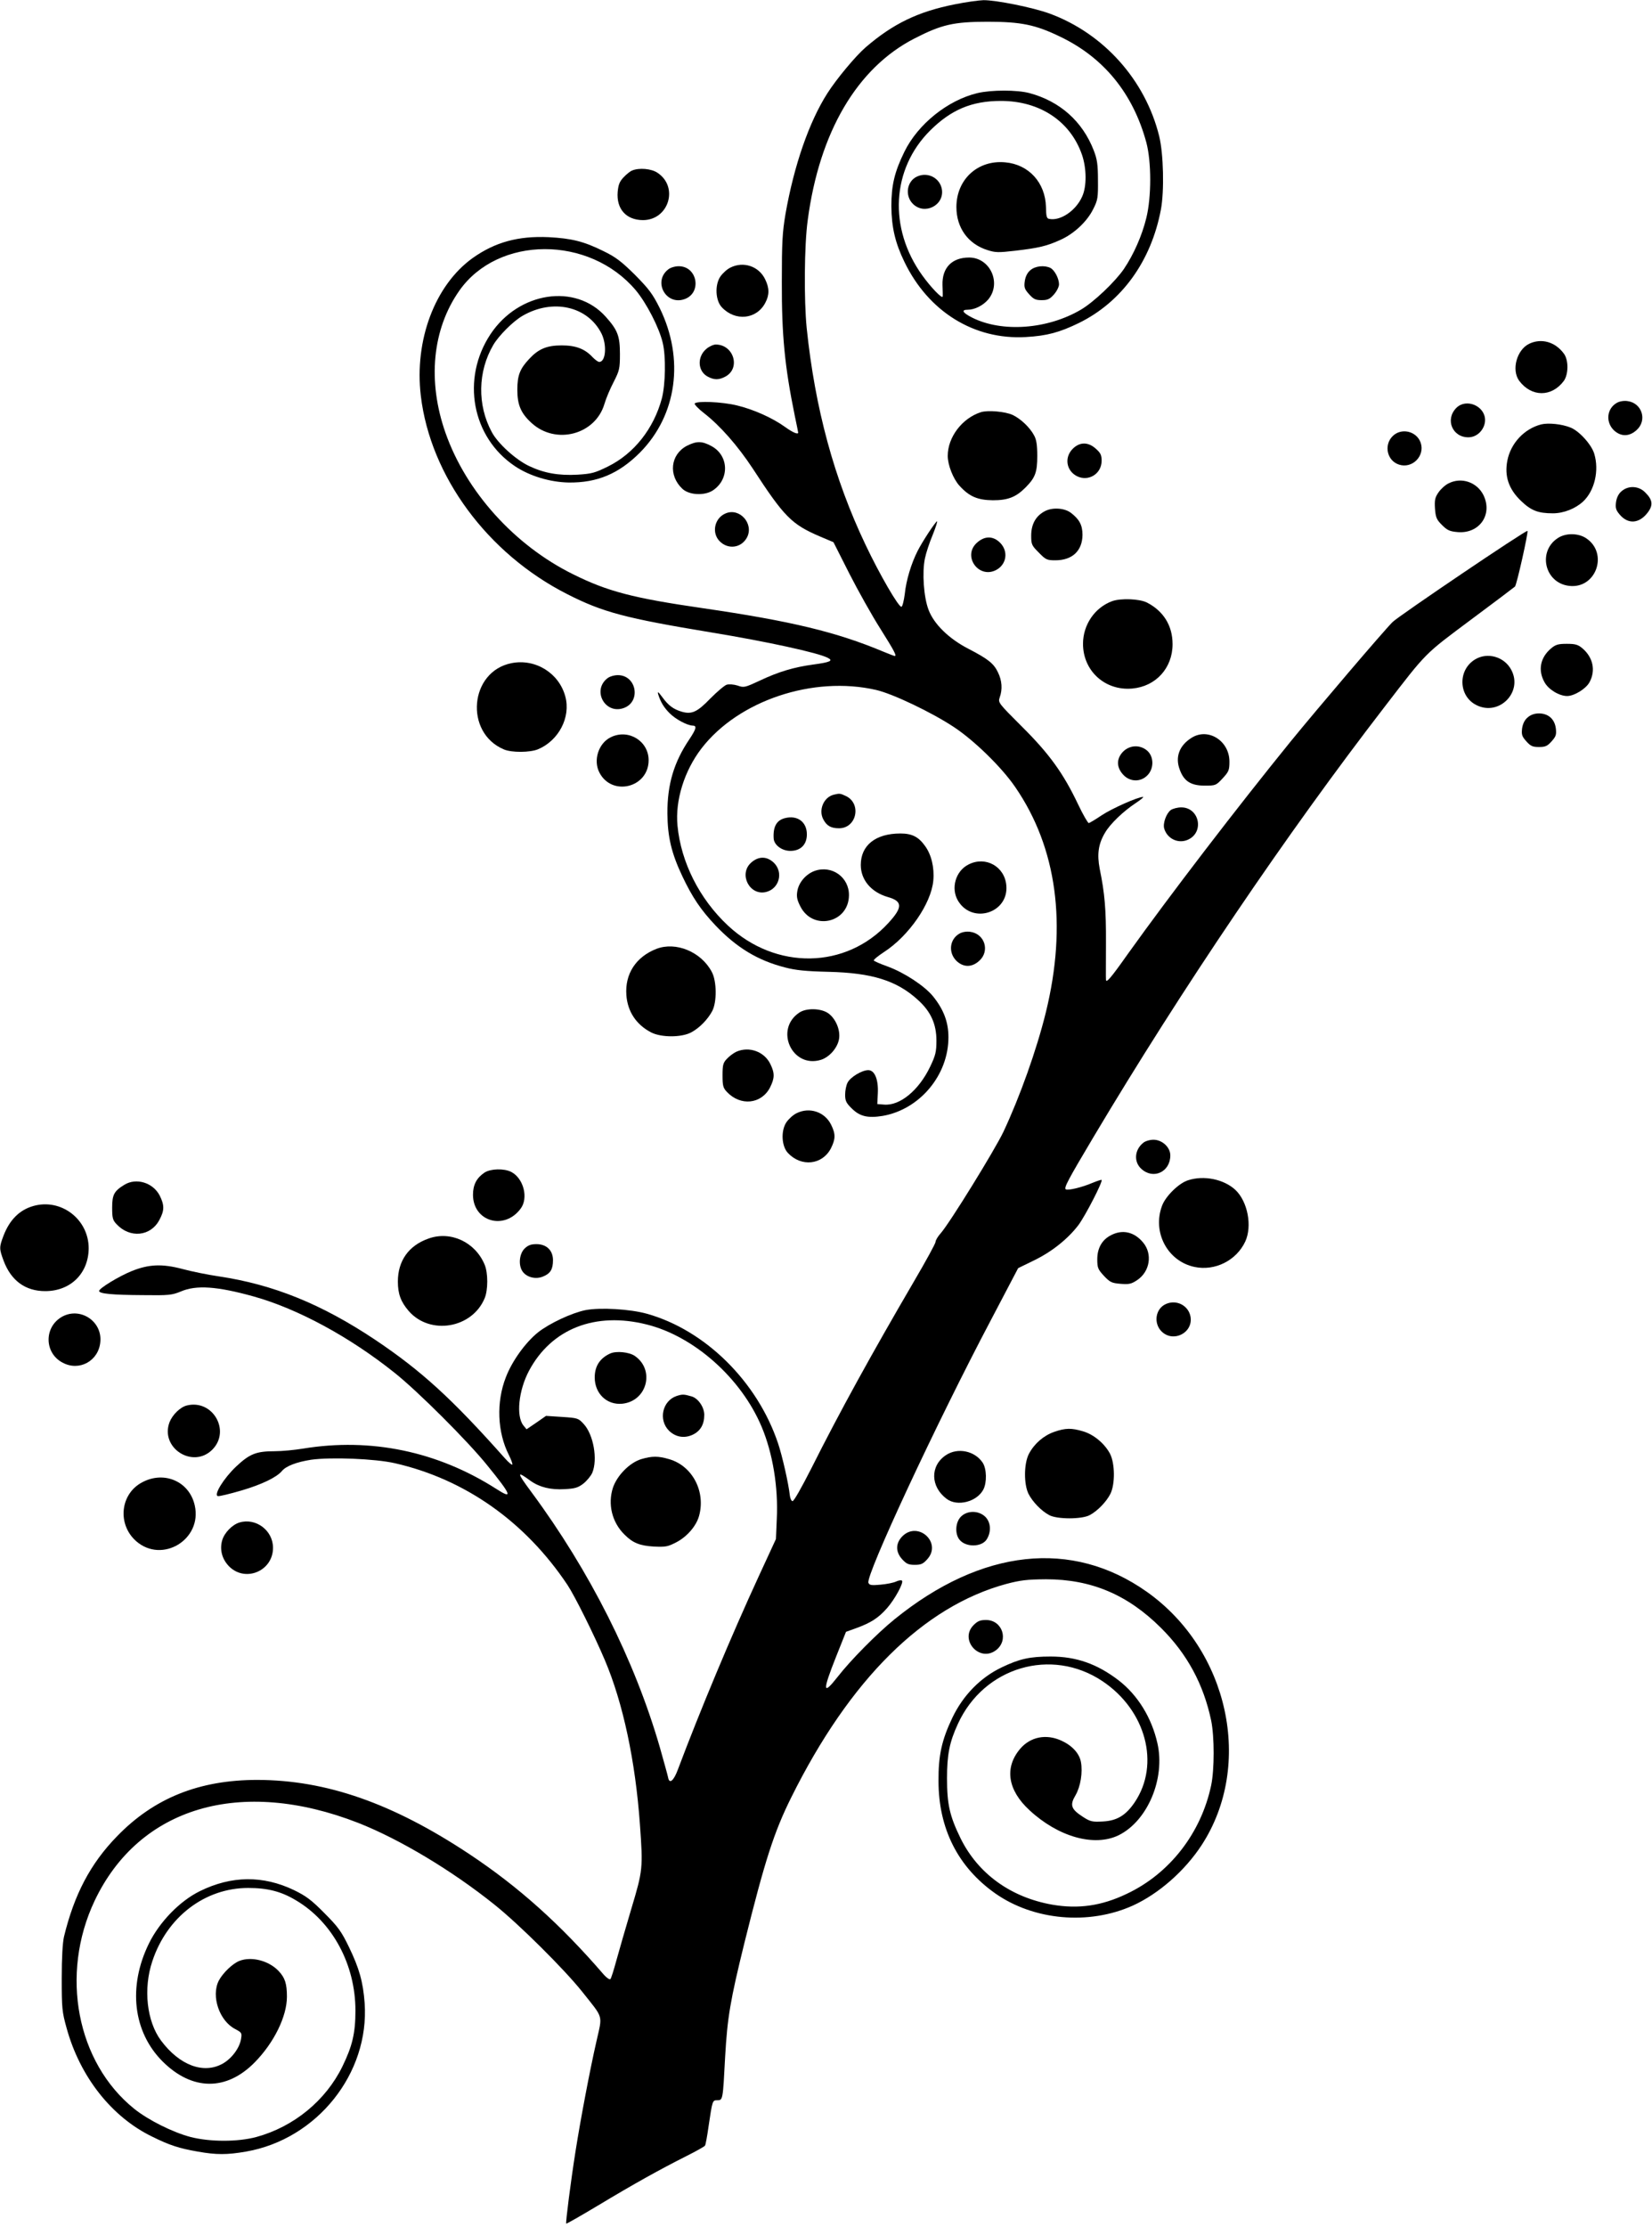 <?xml version="1.0" standalone="no"?>
<!DOCTYPE svg PUBLIC "-//W3C//DTD SVG 20010904//EN"
 "http://www.w3.org/TR/2001/REC-SVG-20010904/DTD/svg10.dtd">
<svg version="1.0" xmlns="http://www.w3.org/2000/svg"
 width="950pt" height="1280pt" viewBox="0 0 950 1280"
 preserveAspectRatio="xMidYMid meet">
<g transform="translate(0,1280) scale(0.1,-0.1)"
fill="#000000" stroke="none">
<path d="M5490 12775 c-211 -42 -354 -111 -512 -247 -56 -48 -168 -182 -220
-264 -105 -164 -192 -415 -241 -694 -18 -107 -21 -164 -21 -390 -1 -307 17
-488 74 -767 11 -52 20 -97 20 -99 0 -13 -32 1 -75 32 -72 52 -181 101 -277
124 -86 21 -232 27 -243 11 -3 -5 21 -30 53 -55 92 -71 194 -187 281 -319 181
-278 223 -320 386 -390 l78 -33 91 -180 c50 -98 130 -241 179 -318 81 -129 95
-156 82 -156 -3 0 -31 11 -63 24 -271 114 -534 177 -1042 251 -400 58 -546 96
-745 195 -336 166 -614 474 -733 812 -105 298 -76 596 79 817 223 318 748 319
1015 3 61 -73 134 -213 155 -302 19 -77 16 -240 -5 -320 -47 -174 -160 -317
-310 -391 -75 -37 -94 -42 -175 -47 -109 -6 -193 9 -279 50 -76 36 -179 129
-214 195 -84 155 -81 348 9 501 32 54 114 136 168 167 174 101 375 55 454
-102 32 -65 25 -163 -13 -163 -7 0 -23 12 -37 26 -45 49 -97 69 -179 69 -85 0
-133 -20 -186 -77 -54 -57 -69 -95 -69 -178 0 -88 21 -136 83 -192 139 -126
366 -66 418 111 9 31 33 88 53 126 33 65 36 76 36 160 0 104 -13 138 -82 215
-173 193 -499 144 -662 -100 -170 -256 -108 -593 140 -759 85 -57 202 -92 309
-94 164 -2 288 50 410 172 213 215 257 538 114 830 -41 82 -62 110 -143 192
-79 78 -111 102 -181 136 -113 56 -183 73 -315 80 -175 8 -309 -29 -437 -120
-217 -156 -336 -472 -298 -792 55 -462 384 -907 841 -1139 206 -105 336 -139
832 -221 311 -51 616 -117 668 -146 32 -16 13 -25 -84 -38 -111 -15 -199 -41
-309 -93 -84 -39 -90 -41 -126 -28 -22 7 -50 9 -63 5 -13 -4 -55 -40 -94 -79
-75 -78 -107 -93 -165 -76 -47 14 -76 35 -111 83 -23 31 -29 36 -24 17 13 -43
33 -77 67 -110 34 -34 100 -69 131 -70 26 0 21 -19 -19 -79 -89 -132 -127
-260 -126 -426 1 -134 23 -228 86 -361 58 -122 106 -193 191 -283 121 -127
243 -201 400 -241 60 -16 122 -22 250 -25 249 -6 391 -50 512 -160 75 -67 108
-139 108 -235 0 -65 -5 -85 -36 -150 -65 -136 -174 -226 -265 -218 l-39 3 3
62 c4 79 -18 133 -55 133 -36 0 -103 -40 -119 -72 -8 -15 -14 -46 -14 -69 0
-35 6 -48 38 -79 46 -46 92 -57 178 -43 213 37 379 235 378 453 0 87 -28 160
-90 236 -49 59 -163 134 -258 169 -42 15 -79 31 -81 35 -3 4 24 26 59 49 142
92 271 278 283 410 7 75 -11 150 -48 200 -37 52 -75 71 -141 71 -143 0 -228
-68 -228 -181 0 -85 59 -156 155 -184 86 -24 87 -59 4 -149 -243 -266 -647
-273 -923 -15 -164 153 -270 364 -290 574 -14 145 39 315 138 444 212 275 642
419 1004 336 96 -22 320 -129 447 -213 118 -78 275 -231 353 -345 240 -349
300 -791 176 -1296 -53 -215 -149 -484 -244 -686 -49 -103 -308 -523 -360
-582 -17 -19 -30 -41 -30 -50 0 -9 -56 -111 -124 -227 -242 -414 -428 -751
-590 -1074 -57 -112 -102 -192 -109 -189 -7 2 -13 17 -15 33 -7 66 -43 226
-68 300 -119 354 -418 650 -754 744 -97 27 -267 37 -352 21 -80 -16 -208 -76
-274 -128 -72 -58 -149 -164 -185 -258 -56 -143 -49 -316 17 -446 14 -28 23
-53 20 -56 -3 -3 -23 14 -44 38 -305 343 -479 501 -744 679 -309 206 -586 318
-901 365 -62 9 -155 28 -207 42 -117 31 -194 28 -293 -12 -74 -30 -187 -99
-187 -114 0 -16 76 -23 251 -24 151 -2 168 0 219 21 89 38 208 30 420 -29 253
-71 551 -232 810 -439 132 -105 419 -391 531 -530 141 -173 151 -200 52 -136
-337 215 -720 295 -1110 231 -49 -8 -121 -15 -162 -15 -108 0 -145 -15 -223
-88 -71 -67 -131 -164 -105 -170 8 -2 70 13 138 33 115 34 200 75 230 111 24
29 85 52 168 65 115 16 369 6 482 -20 404 -92 750 -337 992 -699 42 -63 153
-286 215 -432 105 -247 176 -581 202 -945 18 -252 17 -263 -49 -483 -32 -108
-71 -242 -86 -297 -15 -55 -30 -104 -35 -109 -4 -4 -21 7 -37 25 -250 290
-490 505 -773 693 -442 293 -823 426 -1220 427 -334 0 -594 -104 -807 -324
-153 -157 -246 -334 -305 -577 -8 -36 -13 -120 -13 -240 0 -171 2 -192 28
-285 77 -280 259 -511 492 -624 101 -50 154 -67 262 -86 108 -19 168 -19 278
0 408 71 710 449 682 853 -9 122 -31 200 -90 322 -44 91 -63 117 -142 196 -74
75 -105 98 -175 132 -178 85 -359 83 -540 -6 -115 -56 -233 -177 -294 -302
-121 -247 -91 -507 79 -677 170 -169 367 -171 530 -5 111 113 185 264 185 377
0 75 -11 109 -48 148 -56 59 -155 85 -225 58 -39 -15 -96 -70 -119 -114 -45
-89 4 -232 95 -278 37 -20 39 -22 33 -57 -8 -52 -54 -113 -106 -142 -110 -61
-248 -9 -354 133 -82 110 -103 298 -50 456 84 254 302 421 551 421 112 0 190
-20 275 -71 210 -124 342 -369 342 -634 0 -130 -18 -204 -75 -321 -96 -196
-279 -346 -494 -405 -107 -29 -267 -29 -380 0 -102 27 -242 97 -322 161 -332
266 -429 773 -229 1196 256 539 839 712 1516 448 239 -94 541 -275 785 -471
140 -112 398 -368 502 -498 126 -159 118 -130 83 -286 -38 -166 -92 -452 -120
-630 -28 -177 -58 -413 -54 -418 2 -2 86 46 186 106 203 122 352 205 505 282
56 28 104 55 107 60 4 5 13 56 21 113 22 148 22 148 50 148 32 0 32 1 45 250
13 226 29 322 111 655 118 474 170 636 269 835 337 678 759 1097 1236 1227 84
22 119 26 229 27 260 0 469 -88 661 -279 151 -150 245 -324 289 -533 19 -94
19 -280 0 -372 -58 -275 -239 -508 -486 -624 -144 -69 -278 -88 -428 -62 -238
42 -426 177 -527 381 -63 129 -78 196 -78 345 0 137 14 208 63 314 150 326
537 440 830 245 251 -167 334 -478 186 -697 -51 -75 -102 -106 -184 -110 -60
-3 -71 -1 -114 27 -68 44 -76 67 -42 124 29 50 42 132 31 191 -9 49 -50 94
-111 122 -88 41 -180 23 -239 -47 -91 -108 -71 -237 54 -352 166 -154 373
-212 513 -144 166 82 269 325 223 528 -33 147 -113 277 -223 362 -124 95 -244
137 -391 137 -119 0 -179 -13 -281 -62 -122 -58 -222 -160 -284 -289 -61 -128
-81 -216 -80 -364 0 -274 112 -495 326 -646 222 -156 539 -184 792 -70 149 68
298 199 395 347 300 460 157 1122 -315 1456 -430 304 -950 248 -1451 -158
-100 -81 -251 -233 -328 -332 -85 -108 -87 -82 -8 117 l57 143 61 22 c82 30
126 58 175 114 45 51 97 147 86 158 -4 4 -19 2 -34 -5 -14 -7 -55 -15 -89 -18
-53 -5 -65 -3 -70 11 -16 42 388 911 704 1509 l157 299 90 44 c104 50 197 125
257 204 40 54 141 250 133 259 -2 2 -26 -6 -53 -17 -58 -25 -140 -45 -153 -37
-12 8 12 53 159 300 512 859 1111 1743 1676 2475 244 317 225 297 494 498 136
101 250 187 254 191 10 9 78 314 72 320 -7 7 -741 -489 -776 -524 -53 -53
-429 -494 -585 -685 -311 -383 -696 -885 -937 -1222 -101 -143 -126 -171 -126
-147 -1 8 0 102 0 209 1 193 -7 286 -36 427 -16 84 -8 143 31 208 29 50 104
122 175 169 30 20 50 36 43 36 -30 0 -178 -66 -237 -105 -37 -25 -71 -45 -75
-45 -5 0 -33 48 -61 107 -85 179 -166 291 -322 446 -137 137 -139 139 -129
169 17 47 13 97 -10 144 -24 51 -57 77 -169 135 -113 58 -199 142 -230 224
-28 72 -38 215 -21 296 6 30 26 91 45 136 18 45 29 80 24 77 -13 -9 -83 -115
-111 -170 -37 -73 -66 -169 -74 -248 -5 -38 -13 -71 -19 -73 -15 -5 -126 186
-207 357 -180 378 -290 782 -338 1245 -16 160 -14 477 6 620 67 506 284 875
614 1044 156 80 225 96 421 96 191 0 275 -17 417 -86 251 -120 419 -327 495
-607 30 -112 30 -314 0 -435 -25 -102 -73 -210 -129 -293 -51 -74 -172 -189
-246 -233 -193 -114 -455 -133 -627 -46 -55 28 -64 45 -25 45 40 0 88 24 118
59 78 94 11 241 -110 241 -99 0 -156 -59 -153 -158 1 -31 2 -61 1 -66 -2 -16
-69 54 -117 121 -196 272 -177 612 45 833 121 120 240 170 407 170 223 0 399
-116 466 -309 27 -78 28 -183 1 -241 -36 -81 -125 -141 -189 -128 -15 2 -18
14 -19 69 -4 140 -99 244 -234 256 -158 15 -281 -98 -281 -257 0 -119 67 -212
178 -247 46 -15 64 -15 160 -4 136 16 182 27 259 62 79 35 155 106 190 178 26
51 28 65 27 166 0 90 -5 121 -24 170 -65 168 -195 283 -370 330 -71 19 -218
19 -299 0 -171 -41 -342 -178 -420 -337 -57 -116 -75 -193 -75 -313 1 -121 22
-211 75 -320 138 -286 401 -449 698 -432 121 7 193 26 306 81 246 121 415 355
471 652 20 106 15 321 -10 422 -80 323 -320 590 -630 704 -96 35 -309 78 -381
77 -27 -1 -102 -11 -165 -24z m-1770 -7587 c272 -68 543 -309 660 -588 64
-152 96 -347 87 -529 l-5 -116 -97 -210 c-159 -344 -341 -780 -467 -1115 -24
-65 -49 -85 -56 -45 -2 11 -24 90 -48 175 -145 500 -402 1011 -738 1465 -86
116 -86 124 -4 64 51 -36 115 -52 196 -47 57 3 76 8 107 32 20 16 43 44 51 62
32 77 7 219 -49 280 -31 34 -35 35 -125 41 l-92 6 -56 -39 -56 -38 -18 22
c-43 53 -28 201 32 314 129 242 381 341 678 266z"/>
<path d="M3510 5022 c-60 -27 -90 -73 -90 -138 0 -93 70 -160 159 -151 142 15
189 194 71 275 -33 22 -105 29 -140 14z"/>
<path d="M3890 4777 c-81 -28 -105 -137 -43 -199 38 -37 88 -46 137 -23 44 21
66 59 66 114 0 44 -35 95 -73 106 -45 13 -53 13 -87 2z"/>
<path d="M3686 4414 c-66 -21 -137 -93 -161 -163 -31 -95 -6 -199 66 -270 48
-48 87 -64 169 -69 68 -3 80 -1 130 25 61 32 114 93 130 151 39 140 -38 287
-171 326 -64 19 -99 19 -163 0z"/>
<path d="M3635 11820 c-11 -4 -33 -22 -49 -39 -23 -24 -30 -42 -34 -84 -8 -97
48 -161 144 -162 149 -1 209 190 85 272 -35 24 -106 30 -146 13z"/>
<path d="M5275 11786 c-60 -26 -73 -109 -26 -157 68 -68 184 -8 167 85 -12 64
-81 99 -141 72z"/>
<path d="M4200 11262 c-19 -9 -45 -33 -58 -52 -32 -48 -28 -137 9 -176 77 -82
200 -70 250 26 24 45 24 84 -1 135 -36 75 -125 105 -200 67z"/>
<path d="M3843 11252 c-89 -69 -15 -207 91 -172 104 34 78 190 -31 190 -21 0
-48 -8 -60 -18z"/>
<path d="M5925 11247 c-17 -14 -28 -36 -32 -63 -5 -36 -1 -46 25 -75 25 -28
37 -34 72 -34 35 0 47 6 71 33 16 18 29 44 29 58 0 33 -25 81 -49 94 -34 17
-88 12 -116 -13z"/>
<path d="M8793 10824 c-71 -35 -102 -150 -57 -212 71 -95 187 -95 257 -1 27
38 28 120 0 157 -50 68 -130 90 -200 56z"/>
<path d="M4062 10795 c-55 -46 -50 -130 9 -160 36 -19 63 -19 99 0 91 47 50
185 -54 185 -13 0 -38 -11 -54 -25z"/>
<path d="M9298 10485 c-57 -32 -66 -108 -19 -156 40 -39 89 -40 132 -1 63 56
32 156 -52 167 -20 3 -45 -1 -61 -10z"/>
<path d="M8375 10456 c-67 -67 -22 -172 72 -169 50 1 93 48 93 99 0 81 -108
127 -165 70z"/>
<path d="M5640 10431 c-108 -35 -190 -144 -190 -251 0 -52 31 -131 67 -171 57
-63 105 -83 193 -84 86 0 132 18 186 72 57 57 69 88 69 183 0 62 -5 94 -18
117 -24 46 -77 96 -123 118 -42 20 -144 29 -184 16z"/>
<path d="M8863 10361 c-98 -25 -176 -109 -195 -209 -17 -89 8 -162 77 -229 59
-57 99 -73 185 -73 62 0 130 27 174 68 66 62 93 178 64 274 -15 52 -87 132
-137 151 -49 20 -127 28 -168 18z"/>
<path d="M8007 10292 c-50 -52 -30 -140 38 -162 76 -25 150 49 125 125 -23 68
-113 89 -163 37z"/>
<path d="M3950 10238 c-95 -50 -108 -170 -26 -247 39 -37 128 -41 176 -9 97
65 91 202 -10 255 -54 29 -84 29 -140 1z"/>
<path d="M6169 10221 c-49 -49 -38 -125 23 -157 66 -34 143 12 143 88 0 33 -6
45 -33 69 -44 40 -93 40 -133 0z"/>
<path d="M8330 10022 c-19 -9 -45 -33 -58 -52 -20 -29 -23 -44 -20 -93 4 -51
9 -63 40 -94 31 -31 45 -37 91 -41 124 -10 202 100 148 212 -37 75 -127 106
-201 68z"/>
<path d="M9325 9977 c-17 -14 -28 -36 -32 -63 -4 -33 -1 -45 21 -71 48 -57
112 -53 161 11 33 43 29 74 -15 117 -37 37 -96 40 -135 6z"/>
<path d="M6010 9863 c-53 -27 -80 -75 -80 -141 0 -51 3 -57 44 -98 40 -41 47
-44 95 -44 97 0 155 54 156 146 0 56 -18 90 -67 127 -37 28 -105 32 -148 10z"/>
<path d="M4174 9850 c-65 -26 -84 -112 -35 -161 49 -49 125 -38 157 23 40 78
-42 171 -122 138z"/>
<path d="M8962 9710 c-122 -75 -81 -261 62 -277 155 -18 227 188 97 274 -44
29 -113 31 -159 3z"/>
<path d="M5618 9681 c-85 -76 9 -209 110 -157 61 32 72 108 23 157 -40 40 -89
40 -133 0z"/>
<path d="M6395 9345 c-100 -37 -167 -136 -167 -245 0 -156 127 -271 283 -257
136 12 232 118 232 255 0 106 -52 190 -147 239 -43 22 -151 26 -201 8z"/>
<path d="M8920 9074 c-63 -53 -77 -126 -38 -195 23 -42 85 -79 130 -79 41 0
109 42 129 80 36 67 20 142 -41 194 -26 22 -42 26 -90 26 -48 0 -64 -4 -90
-26z"/>
<path d="M8482 9010 c-100 -61 -95 -211 8 -262 130 -66 269 74 201 202 -40 76
-137 104 -209 60z"/>
<path d="M2942 8989 c-242 -47 -273 -400 -44 -496 45 -19 150 -18 196 1 119
50 189 184 157 303 -36 135 -172 219 -309 192z"/>
<path d="M3493 8902 c-89 -69 -15 -207 91 -172 104 34 78 190 -31 190 -21 0
-48 -8 -60 -18z"/>
<path d="M8785 8677 c-17 -14 -28 -36 -32 -63 -4 -36 -1 -46 24 -74 25 -28 36
-33 73 -33 37 0 48 5 73 33 25 28 28 38 24 74 -7 54 -44 86 -97 86 -26 0 -48
-8 -65 -23z"/>
<path d="M3512 8563 c-70 -34 -102 -132 -65 -203 72 -139 283 -87 283 71 0
111 -117 182 -218 132z"/>
<path d="M6854 8561 c-72 -44 -98 -112 -69 -186 24 -65 64 -90 143 -90 62 0
65 1 103 42 35 38 39 47 39 96 0 119 -121 196 -216 138z"/>
<path d="M6459 8481 c-39 -40 -40 -89 -1 -132 38 -43 101 -45 140 -5 39 39 38
108 -1 142 -41 35 -99 33 -138 -5z"/>
<path d="M4795 8233 c-58 -14 -89 -87 -61 -141 20 -38 44 -52 91 -52 101 0
131 141 40 185 -34 16 -37 16 -70 8z"/>
<path d="M6733 8145 c-26 -19 -47 -77 -38 -107 18 -60 83 -89 138 -63 94 44
63 185 -40 185 -21 0 -48 -7 -60 -15z"/>
<path d="M4513 8098 c-47 -12 -68 -49 -64 -116 2 -38 47 -72 96 -72 59 0 95
36 95 95 0 72 -55 112 -127 93z"/>
<path d="M4319 7842 c-73 -66 -8 -192 87 -168 75 19 100 112 45 167 -40 39
-89 40 -132 1z"/>
<path d="M5570 7832 c-75 -37 -104 -138 -60 -210 83 -135 291 -68 277 89 -9
109 -119 171 -217 121z"/>
<path d="M4685 7795 c-50 -18 -92 -66 -100 -117 -5 -30 -2 -49 17 -86 71 -143
278 -97 280 62 2 104 -98 176 -197 141z"/>
<path d="M5518 7435 c-57 -32 -66 -108 -19 -156 40 -39 89 -40 132 -1 63 56
32 156 -52 167 -20 3 -45 -1 -61 -10z"/>
<path d="M3775 7347 c-118 -46 -182 -144 -173 -266 7 -94 56 -169 142 -214 58
-30 175 -30 231 0 47 25 95 74 121 123 27 52 26 172 -3 225 -61 115 -206 175
-318 132z"/>
<path d="M4597 6981 c-145 -96 -43 -322 123 -272 49 15 96 68 105 120 9 54
-22 123 -67 151 -43 26 -122 27 -161 1z"/>
<path d="M4235 6756 c-16 -7 -41 -26 -55 -41 -22 -23 -25 -36 -25 -95 0 -59 3
-72 25 -95 78 -83 198 -71 248 25 27 54 28 82 2 135 -35 72 -122 103 -195 71z"/>
<path d="M4580 6402 c-19 -9 -45 -33 -58 -52 -32 -48 -28 -137 9 -176 77 -82
197 -69 247 26 27 54 28 82 2 135 -36 75 -125 105 -200 67z"/>
<path d="M6574 6232 c-50 -40 -55 -109 -11 -149 69 -64 167 -18 167 77 0 47
-47 90 -97 90 -21 0 -48 -8 -59 -18z"/>
<path d="M2786 6061 c-45 -30 -66 -70 -66 -127 0 -154 180 -207 274 -80 46 61
17 174 -54 211 -41 21 -119 19 -154 -4z"/>
<path d="M6832 6017 c-52 -16 -128 -90 -149 -145 -58 -152 30 -320 186 -353
118 -25 241 37 292 146 41 89 14 230 -57 297 -66 61 -181 85 -272 55z"/>
<path d="M715 5991 c-59 -36 -70 -57 -70 -131 0 -59 3 -72 25 -95 77 -83 197
-71 247 25 29 54 29 84 1 140 -39 74 -135 103 -203 61z"/>
<path d="M191 5869 c-80 -23 -136 -80 -171 -171 -25 -66 -25 -74 1 -144 43
-114 125 -174 239 -174 146 0 249 102 250 246 0 167 -159 289 -319 243z"/>
<path d="M6390 5702 c-52 -26 -80 -74 -80 -139 0 -49 4 -58 38 -95 35 -37 45
-42 96 -46 48 -4 62 -1 95 21 74 49 90 151 34 217 -50 60 -117 76 -183 42z"/>
<path d="M2464 5682 c-114 -40 -176 -128 -176 -247 0 -71 17 -117 63 -170 123
-140 364 -99 436 74 20 47 20 146 0 193 -54 130 -196 196 -323 150z"/>
<path d="M3016 5624 c-30 -31 -36 -95 -11 -131 24 -34 76 -47 118 -29 42 17
57 41 57 94 0 56 -37 92 -95 92 -32 0 -48 -6 -69 -26z"/>
<path d="M6705 5306 c-60 -26 -73 -109 -26 -157 68 -68 184 -8 167 85 -12 64
-81 99 -141 72z"/>
<path d="M352 5230 c-100 -61 -96 -207 8 -261 96 -52 208 10 217 120 11 121
-121 204 -225 141z"/>
<path d="M1075 4723 c-38 -9 -83 -53 -100 -96 -56 -148 134 -270 246 -158 107
108 3 290 -146 254z"/>
<path d="M6062 4571 c-60 -21 -114 -67 -145 -126 -29 -55 -30 -173 -3 -229 23
-46 74 -99 119 -123 45 -25 189 -25 234 0 45 24 96 77 119 123 27 56 26 174
-3 230 -31 58 -93 110 -154 128 -67 20 -101 20 -167 -3z"/>
<path d="M5439 4437 c-91 -61 -89 -181 5 -251 61 -46 174 -17 211 54 21 41 19
119 -4 154 -45 68 -144 89 -212 43z"/>
<path d="M819 4282 c-128 -66 -146 -242 -36 -339 150 -131 381 10 337 205 -30
137 -174 201 -301 134z"/>
<path d="M5526 4084 c-32 -32 -36 -99 -8 -133 36 -44 127 -43 156 2 28 44 24
101 -10 132 -38 35 -102 35 -138 -1z"/>
<path d="M1376 4050 c-41 -13 -85 -58 -98 -101 -15 -51 -3 -103 33 -144 91
-103 259 -38 259 100 0 100 -99 174 -194 145z"/>
<path d="M5189 3971 c-39 -40 -40 -89 -1 -132 24 -26 36 -32 72 -32 37 0 48 5
73 33 85 95 -54 221 -144 131z"/>
<path d="M5599 3461 c-84 -84 33 -216 128 -145 76 57 38 174 -57 174 -33 0
-48 -6 -71 -29z"/>
</g>
</svg>

